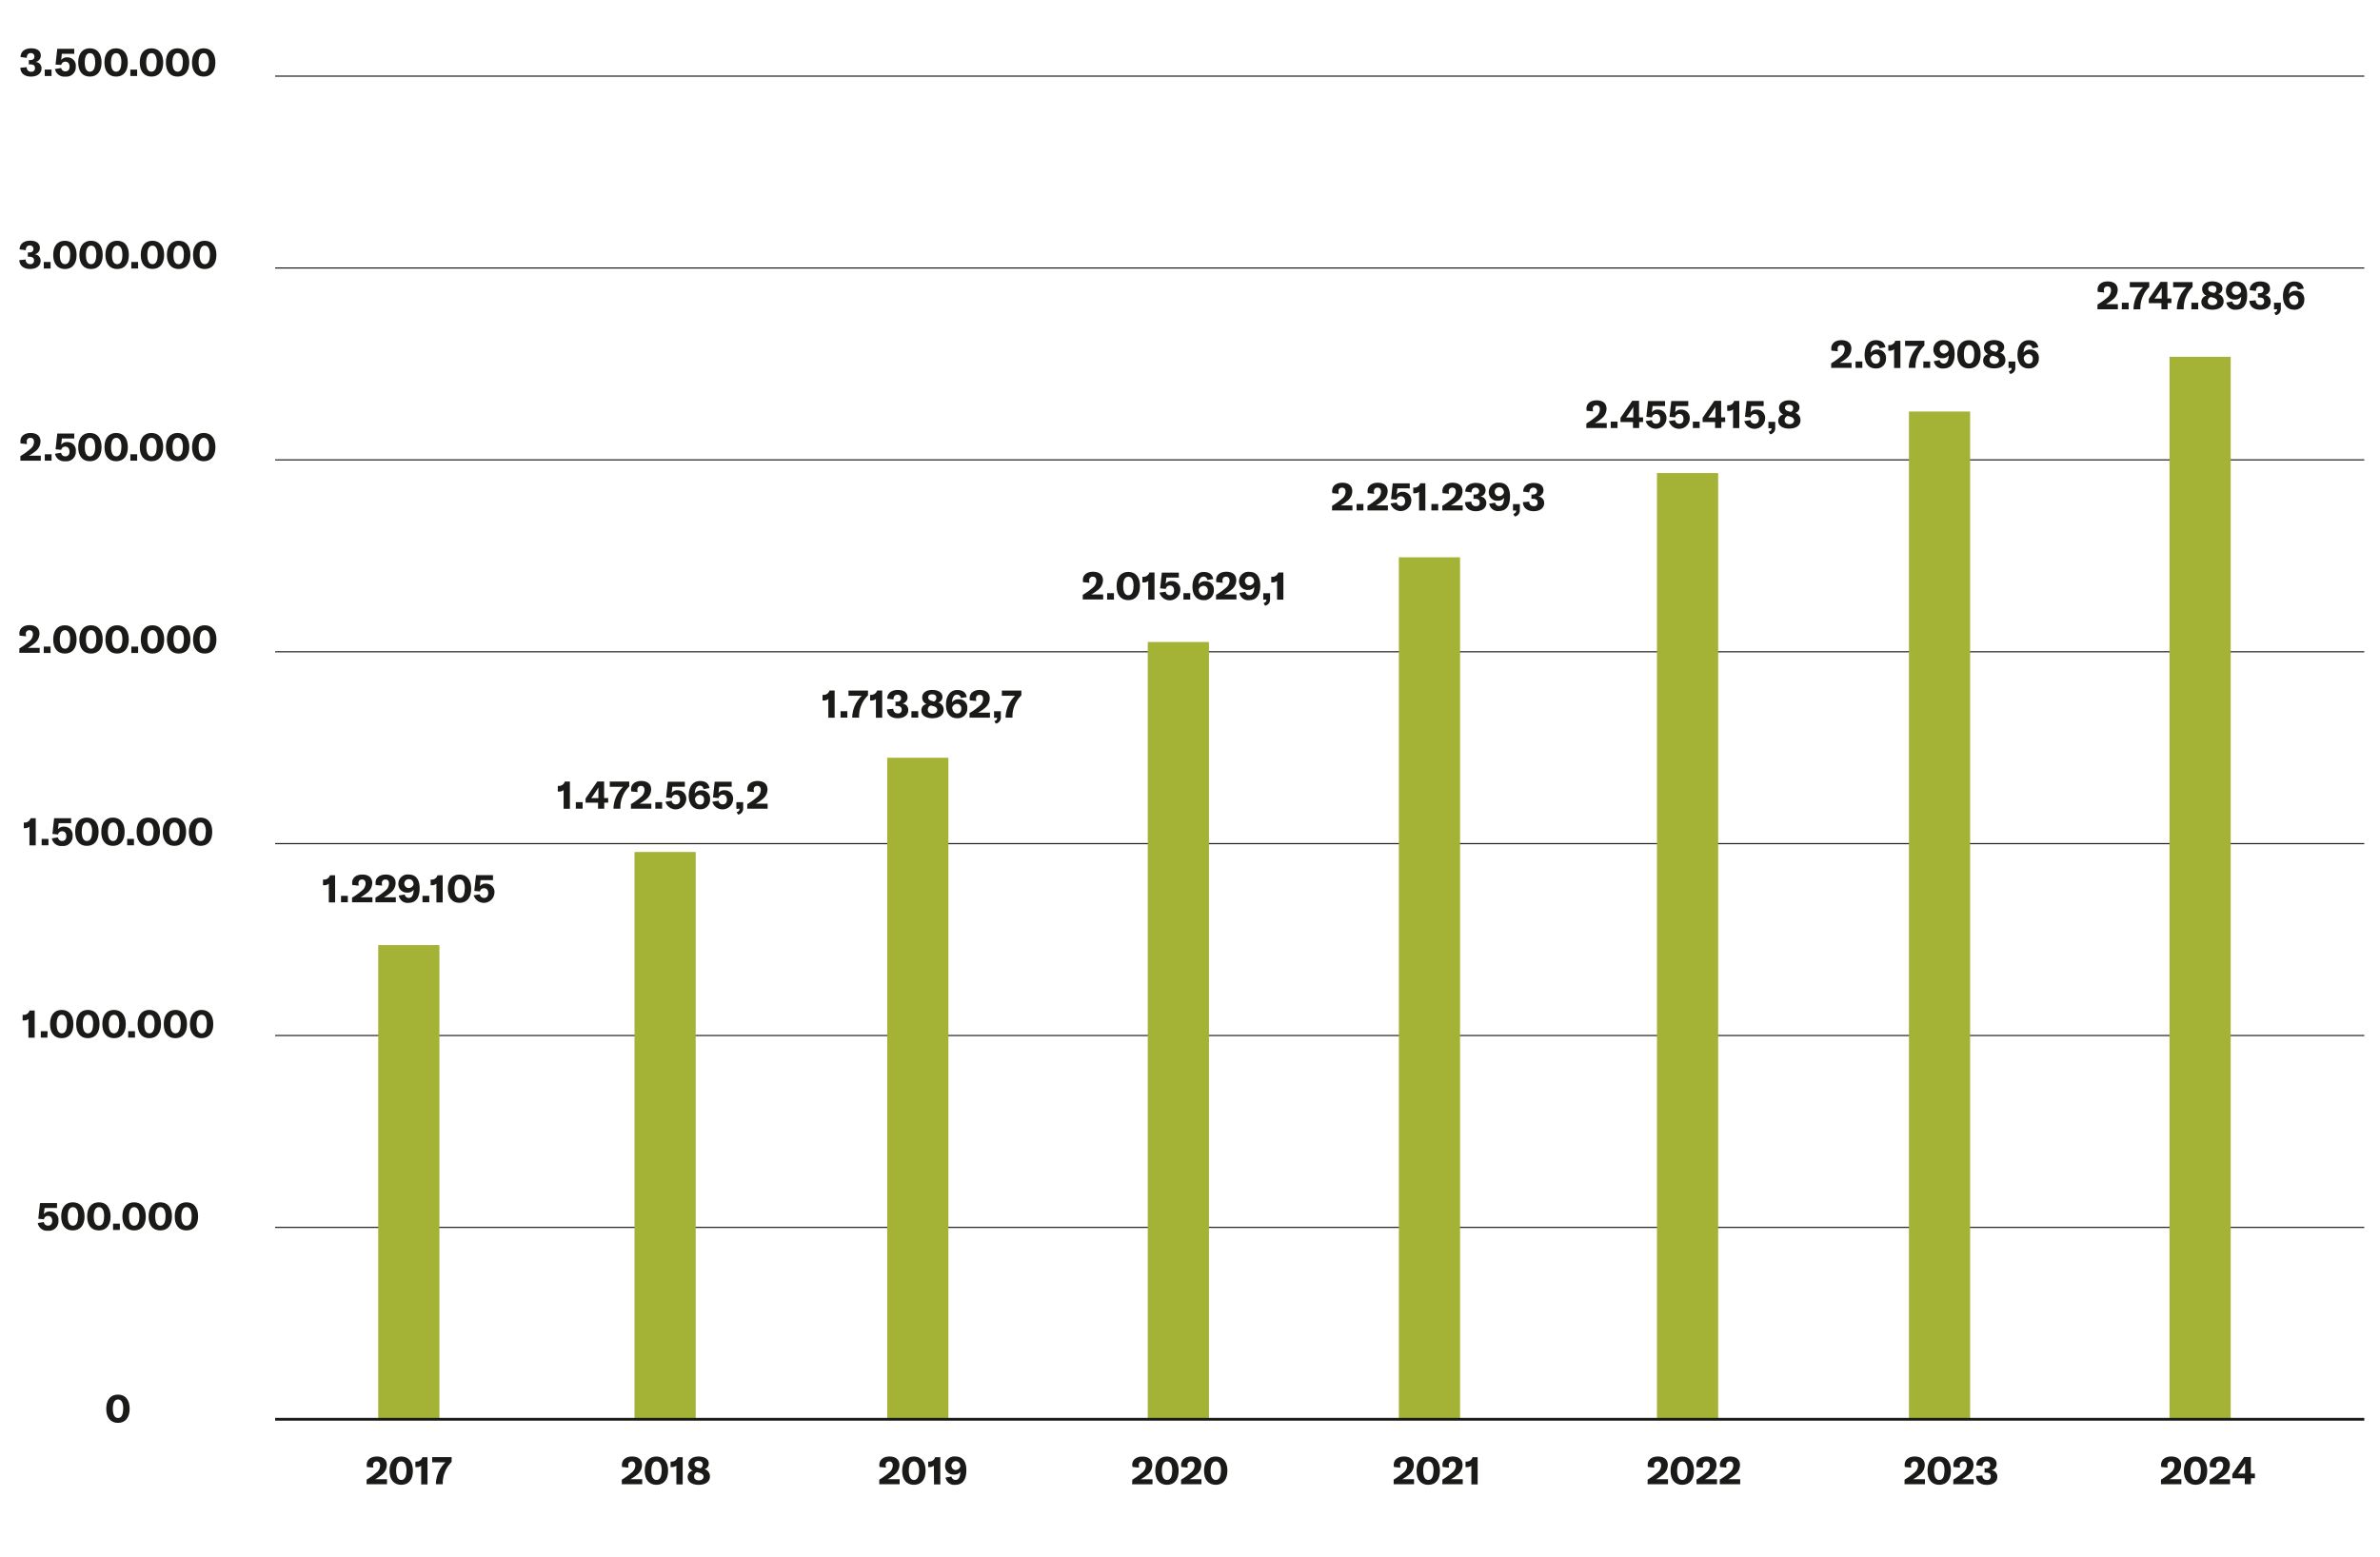 <svg xmlns="http://www.w3.org/2000/svg" viewBox="0 0 700 458"><defs><style>.cls-1{fill:#1a1a18;}.cls-2{fill:#a4b335;}</style></defs><g id="info"><rect class="cls-1" x="80.92" y="360.94" width="614.46" height="0.33"/><rect class="cls-1" x="80.92" y="135.13" width="614.46" height="0.33"/><rect class="cls-1" x="80.92" y="78.68" width="614.46" height="0.33"/><rect class="cls-1" x="80.92" y="191.59" width="614.46" height="0.33"/><rect class="cls-1" x="80.92" y="248.04" width="614.46" height="0.33"/><rect class="cls-1" x="80.92" y="304.49" width="614.46" height="0.33"/><rect class="cls-1" x="80.92" y="22.23" width="614.46" height="0.33"/><rect class="cls-2" x="111.24" y="278.06" width="18" height="139.5"/><rect class="cls-2" x="186.62" y="250.66" width="18" height="166.9"/><rect class="cls-2" x="260.94" y="222.94" width="18" height="194.61"/><rect class="cls-2" x="337.58" y="188.88" width="18" height="228.67"/><rect class="cls-2" x="411.43" y="163.96" width="18" height="253.6"/><rect class="cls-2" x="487.34" y="139.18" width="18" height="278.37"/><rect class="cls-2" x="561.45" y="121.07" width="18" height="296.49"/><rect class="cls-2" x="638.09" y="104.97" width="18" height="312.59"/><path class="cls-1" d="M107.83,435.32a18.85,18.85,0,0,0,2.88-2.07,2.7,2.7,0,0,0,1.09-2.1c0-.76-.37-1.17-1-1.17a1,1,0,0,0-1.07,1.15,3.28,3.28,0,0,0,.08.65l-1.89-.18a3.42,3.42,0,0,1-.06-.62c0-1.49,1.17-2.46,3-2.46s2.91.91,2.91,2.49a3.71,3.71,0,0,1-1.43,2.84,12,12,0,0,1-2,1.35h3.49v1.47h-6Z"/><path class="cls-1" d="M114.57,432.69c0-2.63,1.27-4.17,3.43-4.17s3.44,1.54,3.44,4.17-1.27,4.15-3.44,4.15S114.57,435.3,114.57,432.69Zm5,0c0-1.79-.55-2.73-1.54-2.73s-1.52.94-1.52,2.73.55,2.72,1.52,2.72S119.54,434.47,119.54,432.69Z"/><path class="cls-1" d="M123.88,431.2a2.07,2.07,0,0,1-1.38.43h-.32V430h.21a1.78,1.78,0,0,0,1.84-1.28h1.5v8h-1.85Z"/><path class="cls-1" d="M128.2,436.53a9.26,9.26,0,0,1,2.8-6.3h-3.89v-1.54h5.72v1.43a8.68,8.68,0,0,0-2.61,6.26v.29h-2Z"/><path class="cls-1" d="M182.89,435.32a18.85,18.85,0,0,0,2.88-2.07,2.7,2.7,0,0,0,1.09-2.1c0-.76-.37-1.17-1-1.17a1,1,0,0,0-1.07,1.15,3.28,3.28,0,0,0,.08.65l-1.89-.18a3.42,3.42,0,0,1-.06-.62c0-1.49,1.16-2.46,3-2.46s2.91.91,2.91,2.49a3.71,3.71,0,0,1-1.43,2.84,12,12,0,0,1-2,1.35h3.49v1.47h-6Z"/><path class="cls-1" d="M189.63,432.69c0-2.63,1.27-4.17,3.43-4.17s3.44,1.54,3.44,4.17-1.27,4.15-3.44,4.15S189.63,435.3,189.63,432.69Zm5,0c0-1.79-.55-2.73-1.54-2.73s-1.52.94-1.52,2.73.55,2.72,1.52,2.72S194.6,434.47,194.6,432.69Z"/><path class="cls-1" d="M198.94,431.2a2.07,2.07,0,0,1-1.38.43h-.33V430h.22a1.78,1.78,0,0,0,1.84-1.28h1.5v8h-1.85Z"/><path class="cls-1" d="M208.8,434.46c0,1.43-1.3,2.38-3.29,2.38s-3.25-.89-3.25-2.25a1.84,1.84,0,0,1,1.52-1.91,2,2,0,0,1-1.28-1.94c0-1.33,1.17-2.22,2.95-2.22s3,.79,3,2a1.67,1.67,0,0,1-1.25,1.71A2.16,2.16,0,0,1,208.8,434.46Zm-1.88,0c0-.58-.39-.94-1.29-1.18l-.62-.16a1.26,1.26,0,0,0-.86,1.27c0,.69.55,1.15,1.39,1.15S206.92,435.06,206.92,434.41Zm-2.64-3.67c0,.51.38.85,1.25,1.06l.46.13a1.15,1.15,0,0,0,.69-1.11c0-.66-.46-1.05-1.22-1.05S204.28,430.13,204.28,430.74Z"/><path class="cls-1" d="M258.61,435.32a18.85,18.85,0,0,0,2.88-2.07,2.7,2.7,0,0,0,1.09-2.1c0-.76-.37-1.17-1-1.17a1,1,0,0,0-1.08,1.15,3.28,3.28,0,0,0,.08.65l-1.88-.18a2.74,2.74,0,0,1-.07-.62c0-1.49,1.17-2.46,3-2.46s2.91.91,2.91,2.49a3.71,3.71,0,0,1-1.43,2.84,11.62,11.62,0,0,1-2,1.35h3.49v1.47h-6Z"/><path class="cls-1" d="M265.35,432.69c0-2.63,1.28-4.17,3.44-4.17s3.44,1.54,3.44,4.17-1.28,4.15-3.44,4.15S265.35,435.3,265.35,432.69Zm5,0c0-1.79-.55-2.73-1.53-2.73s-1.53.94-1.53,2.73.55,2.72,1.53,2.72S270.32,434.47,270.32,432.69Z"/><path class="cls-1" d="M274.67,431.2a2.12,2.12,0,0,1-1.39.43H273V430h.22a1.77,1.77,0,0,0,1.83-1.28h1.51v8h-1.85Z"/><path class="cls-1" d="M284.22,432.55c0,2.65-1,4.29-3.26,4.29a2.55,2.55,0,0,1-2.85-2.13l1.74-.31a1.17,1.17,0,0,0,1.21,1c.93,0,1.39-.91,1.4-2.42a2,2,0,0,1-1.79.84,2.47,2.47,0,0,1-2.69-2.58,2.72,2.72,0,0,1,3-2.73C283.09,428.52,284.22,429.89,284.22,432.55Zm-1.77-1.1c-.05-.85-.46-1.57-1.42-1.57a1.31,1.31,0,0,0,0,2.61A1.56,1.56,0,0,0,282.45,431.45Z"/><path class="cls-1" d="M333.05,435.32a18.85,18.85,0,0,0,2.88-2.07,2.7,2.7,0,0,0,1.09-2.1c0-.76-.37-1.17-1-1.17a1,1,0,0,0-1.07,1.15,3.28,3.28,0,0,0,.08.65l-1.89-.18A3.42,3.42,0,0,1,333,431c0-1.49,1.17-2.46,3-2.46s2.91.91,2.91,2.49a3.71,3.71,0,0,1-1.43,2.84,12,12,0,0,1-2,1.35h3.49v1.47h-6Z"/><path class="cls-1" d="M339.79,432.69c0-2.63,1.27-4.17,3.43-4.17s3.44,1.54,3.44,4.17-1.27,4.15-3.44,4.15S339.79,435.3,339.79,432.69Zm5,0c0-1.79-.55-2.73-1.54-2.73s-1.52.94-1.52,2.73.55,2.72,1.52,2.72S344.76,434.47,344.76,432.69Z"/><path class="cls-1" d="M347.38,435.32a18.36,18.36,0,0,0,2.88-2.07,2.7,2.7,0,0,0,1.09-2.1c0-.76-.36-1.17-1-1.17a1,1,0,0,0-1.08,1.15,4.25,4.25,0,0,0,.08.65l-1.88-.18a2.74,2.74,0,0,1-.07-.62c0-1.49,1.17-2.46,3-2.46s2.92.91,2.92,2.49a3.69,3.69,0,0,1-1.44,2.84,11.51,11.51,0,0,1-2,1.35h3.49v1.47h-6Z"/><path class="cls-1" d="M354.13,432.69c0-2.63,1.27-4.17,3.43-4.17s3.44,1.54,3.44,4.17-1.27,4.15-3.44,4.15S354.13,435.3,354.13,432.69Zm5,0c0-1.79-.55-2.73-1.54-2.73s-1.53.94-1.53,2.73.55,2.72,1.53,2.72S359.1,434.47,359.1,432.69Z"/><path class="cls-1" d="M409.9,435.32a18.85,18.85,0,0,0,2.88-2.07,2.7,2.7,0,0,0,1.09-2.1c0-.76-.37-1.17-1-1.17a1,1,0,0,0-1.07,1.15,3.28,3.28,0,0,0,.08.65L410,431.6a2.74,2.74,0,0,1-.07-.62c0-1.49,1.17-2.46,3-2.46s2.91.91,2.91,2.49a3.71,3.71,0,0,1-1.43,2.84,12,12,0,0,1-2,1.35h3.49v1.47h-6Z"/><path class="cls-1" d="M416.64,432.69c0-2.63,1.28-4.17,3.43-4.17s3.44,1.54,3.44,4.17-1.27,4.15-3.44,4.15S416.64,435.3,416.64,432.69Zm5,0c0-1.79-.55-2.73-1.54-2.73s-1.52.94-1.52,2.73.55,2.72,1.52,2.72S421.61,434.47,421.61,432.69Z"/><path class="cls-1" d="M424.23,435.32a18.36,18.36,0,0,0,2.88-2.07,2.7,2.7,0,0,0,1.09-2.1c0-.76-.36-1.17-1-1.17a1,1,0,0,0-1.08,1.15,4.25,4.25,0,0,0,.08.65l-1.88-.18a3.46,3.46,0,0,1-.07-.62c0-1.49,1.17-2.46,3-2.46s2.92.91,2.92,2.49a3.69,3.69,0,0,1-1.44,2.84,11.51,11.51,0,0,1-2,1.35h3.49v1.47h-6Z"/><path class="cls-1" d="M432.76,431.2a2.12,2.12,0,0,1-1.39.43h-.32V430h.22a1.77,1.77,0,0,0,1.83-1.28h1.5v8h-1.84Z"/><path class="cls-1" d="M484.6,435.32a18.85,18.85,0,0,0,2.88-2.07,2.7,2.7,0,0,0,1.09-2.1c0-.76-.37-1.17-1-1.17a1,1,0,0,0-1.08,1.15,3.28,3.28,0,0,0,.08.65l-1.88-.18a2.74,2.74,0,0,1-.07-.62c0-1.49,1.17-2.46,3-2.46s2.91.91,2.91,2.49a3.71,3.71,0,0,1-1.43,2.84,11.62,11.62,0,0,1-2,1.35h3.49v1.47h-6Z"/><path class="cls-1" d="M491.34,432.69c0-2.63,1.28-4.17,3.43-4.17s3.45,1.54,3.45,4.17-1.28,4.15-3.45,4.15S491.34,435.3,491.34,432.69Zm5,0c0-1.79-.55-2.73-1.54-2.73s-1.52.94-1.52,2.73.55,2.72,1.52,2.72S496.31,434.47,496.31,432.69Z"/><path class="cls-1" d="M498.94,435.32a18.85,18.85,0,0,0,2.88-2.07,2.7,2.7,0,0,0,1.09-2.1c0-.76-.37-1.17-1-1.17a1,1,0,0,0-1.08,1.15,3.36,3.36,0,0,0,.09.65L499,431.6a3.46,3.46,0,0,1-.07-.62c0-1.49,1.17-2.46,3-2.46s2.92.91,2.92,2.49a3.71,3.71,0,0,1-1.43,2.84,12,12,0,0,1-2,1.35H505v1.47h-6Z"/><path class="cls-1" d="M505.82,435.32a18.85,18.85,0,0,0,2.88-2.07,2.7,2.7,0,0,0,1.09-2.1c0-.76-.37-1.17-1-1.17a1,1,0,0,0-1.07,1.15,3.28,3.28,0,0,0,.08.65l-1.88-.18a2.74,2.74,0,0,1-.07-.62c0-1.49,1.17-2.46,3-2.46s2.91.91,2.91,2.49a3.71,3.71,0,0,1-1.43,2.84,12,12,0,0,1-2,1.35h3.49v1.47h-6Z"/><path class="cls-1" d="M560.17,435.32a18.36,18.36,0,0,0,2.88-2.07,2.7,2.7,0,0,0,1.09-2.1c0-.76-.36-1.17-1-1.17a1,1,0,0,0-1.08,1.15,4.25,4.25,0,0,0,.08.65l-1.88-.18a3.46,3.46,0,0,1-.07-.62c0-1.49,1.17-2.46,3-2.46s2.92.91,2.92,2.49a3.69,3.69,0,0,1-1.44,2.84,11.51,11.51,0,0,1-2,1.35h3.49v1.47h-6Z"/><path class="cls-1" d="M566.92,432.69c0-2.63,1.27-4.17,3.43-4.17s3.44,1.54,3.44,4.17-1.27,4.15-3.44,4.15S566.92,435.3,566.92,432.69Zm5,0c0-1.79-.56-2.73-1.54-2.73s-1.53.94-1.53,2.73.55,2.72,1.53,2.72S571.89,434.47,571.89,432.69Z"/><path class="cls-1" d="M574.51,435.32a18.85,18.85,0,0,0,2.88-2.07,2.7,2.7,0,0,0,1.09-2.1c0-.76-.37-1.17-1-1.17a1,1,0,0,0-1.08,1.15,3.28,3.28,0,0,0,.08.65l-1.88-.18a2.74,2.74,0,0,1-.07-.62c0-1.49,1.17-2.46,3-2.46s2.91.91,2.91,2.49a3.71,3.71,0,0,1-1.43,2.84,11.91,11.91,0,0,1-2,1.35h3.48v1.47h-6Z"/><path class="cls-1" d="M581.2,434.25l1.87-.17a1.22,1.22,0,0,0,1.28,1.34,1,1,0,0,0,1.16-1.1c0-.7-.45-1.07-1.38-1.07h-.43V432h.41c.82,0,1.23-.38,1.23-1.06a1,1,0,0,0-1.07-1c-.74,0-1.17.52-1.17,1.4l-1.82-.24c0-1.56,1.2-2.56,3.08-2.56s2.88.81,2.88,2.19a1.9,1.9,0,0,1-1.59,1.83,1.82,1.82,0,0,1,1.8,1.9c0,1.47-1.22,2.4-3.11,2.4S581.22,435.84,581.2,434.25Z"/><path class="cls-1" d="M635.58,435.32a18.85,18.85,0,0,0,2.88-2.07,2.7,2.7,0,0,0,1.09-2.1c0-.76-.37-1.17-1-1.17a1,1,0,0,0-1.07,1.15,3.28,3.28,0,0,0,.08.65l-1.89-.18a3.42,3.42,0,0,1-.06-.62c0-1.49,1.17-2.46,3-2.46s2.91.91,2.91,2.49a3.71,3.71,0,0,1-1.43,2.84,12,12,0,0,1-2,1.35h3.49v1.47h-6Z"/><path class="cls-1" d="M642.32,432.69c0-2.63,1.27-4.17,3.43-4.17s3.44,1.54,3.44,4.17-1.27,4.15-3.44,4.15S642.32,435.3,642.32,432.69Zm5,0c0-1.79-.55-2.73-1.54-2.73s-1.52.94-1.52,2.73.55,2.72,1.52,2.72S647.29,434.47,647.29,432.69Z"/><path class="cls-1" d="M649.91,435.32a18.36,18.36,0,0,0,2.88-2.07,2.7,2.7,0,0,0,1.09-2.1c0-.76-.36-1.17-1-1.17a1,1,0,0,0-1.08,1.15,4.25,4.25,0,0,0,.08.65L650,431.6a3.46,3.46,0,0,1-.07-.62c0-1.49,1.17-2.46,3-2.46s2.92.91,2.92,2.49a3.69,3.69,0,0,1-1.44,2.84,11.51,11.51,0,0,1-2,1.35h3.49v1.47h-6Z"/><path class="cls-1" d="M662.05,434.91v1.76h-1.82v-1.76h-3.67v-1.25l3.45-5h2v4.87h1.2v1.35Zm-1.73-4.53h0a5.53,5.53,0,0,1-.46.82l-1.14,1.67a5.89,5.89,0,0,1-.53.69h2.13v-2.3C660.3,430.85,660.3,430.67,660.32,430.38Z"/><path class="cls-1" d="M96.71,260a2.05,2.05,0,0,1-1.39.44H95v-1.66h.22a1.8,1.8,0,0,0,1.84-1.28h1.5v8H96.71Z"/><path class="cls-1" d="M102.3,265.45h-2v-1.89h2Z"/><path class="cls-1" d="M103.55,264.09a18.2,18.2,0,0,0,2.88-2.06,2.72,2.72,0,0,0,1.09-2.1c0-.76-.37-1.17-1-1.17a1,1,0,0,0-1.08,1.14,3.29,3.29,0,0,0,.08.66l-1.88-.18a2.74,2.74,0,0,1-.07-.62c0-1.5,1.17-2.46,3-2.46s2.91.91,2.91,2.49a3.69,3.69,0,0,1-1.43,2.83,11.62,11.62,0,0,1-2,1.36h3.49v1.47h-6Z"/><path class="cls-1" d="M110.43,264.09a18.2,18.2,0,0,0,2.88-2.06,2.72,2.72,0,0,0,1.09-2.1c0-.76-.37-1.17-1-1.17a1,1,0,0,0-1.08,1.14,3.29,3.29,0,0,0,.08.66l-1.88-.18a2.74,2.74,0,0,1-.07-.62c0-1.5,1.17-2.46,3-2.46s2.91.91,2.91,2.49a3.69,3.69,0,0,1-1.43,2.83,11.62,11.62,0,0,1-2,1.36h3.49v1.47h-6Z"/><path class="cls-1" d="M123.42,261.33c0,2.65-1,4.29-3.26,4.29a2.56,2.56,0,0,1-2.86-2.14l1.74-.31a1.17,1.17,0,0,0,1.21,1c.93,0,1.39-.9,1.4-2.42a2,2,0,0,1-1.79.85,2.47,2.47,0,0,1-2.69-2.58,2.72,2.72,0,0,1,3-2.73C122.28,257.3,123.42,258.67,123.42,261.33Zm-1.78-1.1c0-.85-.46-1.58-1.41-1.58a1.31,1.31,0,0,0,0,2.62A1.56,1.56,0,0,0,121.64,260.23Z"/><path class="cls-1" d="M126.26,265.45h-2v-1.89h2Z"/><path class="cls-1" d="M128.36,260a2.07,2.07,0,0,1-1.39.44h-.32v-1.66h.22a1.78,1.78,0,0,0,1.83-1.28h1.5v8h-1.84Z"/><path class="cls-1" d="M131.72,261.46c0-2.62,1.27-4.16,3.43-4.16s3.44,1.54,3.44,4.16-1.27,4.16-3.44,4.16S131.72,264.08,131.72,261.46Zm5,0c0-1.79-.55-2.73-1.53-2.73s-1.53.94-1.53,2.73.55,2.72,1.53,2.72S136.68,263.24,136.68,261.46Z"/><path class="cls-1" d="M139.33,263.4l1.8-.28a1.19,1.19,0,0,0,1.21,1.05c.79,0,1.25-.51,1.25-1.39s-.45-1.46-1.22-1.46a1.18,1.18,0,0,0-1.21.95l-1.66-.16.5-4.64h5v1.47h-3.66l-.22,1.83a2,2,0,0,1,1.76-.8,2.45,2.45,0,0,1,2.54,2.76,3.12,3.12,0,0,1-6.1.67Z"/><path class="cls-1" d="M31.25,414.46c0-2.63,1.28-4.16,3.44-4.16s3.44,1.53,3.44,4.16-1.28,4.16-3.44,4.16S31.25,417.08,31.25,414.46Zm5,0c0-1.79-.55-2.73-1.53-2.73s-1.53.94-1.53,2.73.55,2.72,1.53,2.72S36.22,416.24,36.22,414.46Z"/><path class="cls-1" d="M11.1,359.82l1.8-.29a1.19,1.19,0,0,0,1.21,1.06c.79,0,1.25-.52,1.25-1.39s-.45-1.47-1.22-1.47a1.19,1.19,0,0,0-1.21,1l-1.66-.17.5-4.63h5v1.47H13.12l-.22,1.82a2,2,0,0,1,1.76-.79,2.44,2.44,0,0,1,2.53,2.75,2.76,2.76,0,0,1-3.07,2.9A2.76,2.76,0,0,1,11.1,359.82Z"/><path class="cls-1" d="M18,357.88c0-2.63,1.27-4.16,3.43-4.16s3.44,1.53,3.44,4.16S23.56,362,21.39,362,18,360.5,18,357.88Zm5,0c0-1.79-.55-2.73-1.54-2.73s-1.53.94-1.53,2.73.56,2.72,1.53,2.72S22.93,359.66,22.93,357.88Z"/><path class="cls-1" d="M25.64,357.88c0-2.63,1.28-4.16,3.44-4.16s3.44,1.53,3.44,4.16S31.24,362,29.08,362,25.64,360.5,25.64,357.88Zm5,0c0-1.79-.55-2.73-1.53-2.73s-1.53.94-1.53,2.73.55,2.72,1.53,2.72S30.61,359.66,30.61,357.88Z"/><path class="cls-1" d="M35.25,361.86h-2V360h2Z"/><path class="cls-1" d="M36,357.88c0-2.63,1.28-4.16,3.44-4.16s3.44,1.53,3.44,4.16S41.62,362,39.46,362,36,360.5,36,357.88Zm5,0c0-1.79-.55-2.73-1.53-2.73s-1.53.94-1.53,2.73.55,2.72,1.53,2.72S41,359.66,41,357.88Z"/><path class="cls-1" d="M43.71,357.88c0-2.63,1.27-4.16,3.43-4.16s3.44,1.53,3.44,4.16S49.31,362,47.14,362,43.71,360.5,43.71,357.88Zm5,0c0-1.79-.55-2.73-1.54-2.73s-1.53.94-1.53,2.73.56,2.72,1.53,2.72S48.68,359.66,48.68,357.88Z"/><path class="cls-1" d="M51.39,357.88c0-2.63,1.28-4.16,3.44-4.16s3.44,1.53,3.44,4.16S57,362,54.83,362,51.39,360.5,51.39,357.88Zm5,0c0-1.79-.55-2.73-1.53-2.73s-1.53.94-1.53,2.73.55,2.72,1.53,2.72S56.36,359.66,56.36,357.88Z"/><path class="cls-1" d="M165.77,232.45a2.12,2.12,0,0,1-1.39.43h-.32v-1.66h.22a1.79,1.79,0,0,0,1.84-1.28h1.5v8h-1.85Z"/><path class="cls-1" d="M171.36,237.92h-2V236h2Z"/><path class="cls-1" d="M177.72,236.16v1.76H175.9v-1.76h-3.67v-1.25l3.45-5h2v4.87h1.2v1.35ZM176,231.63h0a4.16,4.16,0,0,1-.46.82l-1.14,1.67a6,6,0,0,1-.52.69H176v-2.3C176,232.1,176,231.92,176,231.63Z"/><path class="cls-1" d="M180.44,237.78a9.31,9.31,0,0,1,2.8-6.3h-3.89v-1.54h5.73v1.43a8.65,8.65,0,0,0-2.62,6.26v.29h-2Z"/><path class="cls-1" d="M185.58,236.57a18.85,18.85,0,0,0,2.88-2.07,2.7,2.7,0,0,0,1.09-2.1c0-.76-.37-1.17-1-1.17a1,1,0,0,0-1.08,1.15,3.28,3.28,0,0,0,.08.65l-1.89-.18a3.42,3.42,0,0,1-.06-.62c0-1.49,1.17-2.46,3-2.46s2.91.91,2.91,2.49a3.71,3.71,0,0,1-1.43,2.84,11.62,11.62,0,0,1-2,1.35h3.49v1.47h-6Z"/><path class="cls-1" d="M194.74,237.92h-2V236h2Z"/><path class="cls-1" d="M195.75,235.88l1.8-.29a1.19,1.19,0,0,0,1.21,1.06c.79,0,1.25-.52,1.25-1.39s-.45-1.47-1.22-1.47a1.18,1.18,0,0,0-1.21,1l-1.66-.16.5-4.64h5v1.47h-3.66l-.22,1.83a2,2,0,0,1,1.76-.79,2.44,2.44,0,0,1,2.53,2.75,3.12,3.12,0,0,1-6.09.68Z"/><path class="cls-1" d="M208.84,235.21a2.79,2.79,0,0,1-3,2.88c-2,0-3.27-1.48-3.27-4,0-2.69,1.25-4.31,3.31-4.31,1.61,0,2.57.71,2.79,2.09l-1.74.28c-.15-.65-.5-1-1.09-1-.91,0-1.46.86-1.49,2.31a2.24,2.24,0,0,1,2-.93A2.38,2.38,0,0,1,208.84,235.21Zm-1.77.08a1.26,1.26,0,0,0-1.25-1.41A1.5,1.5,0,0,0,204.4,235c.1,1.07.63,1.72,1.45,1.72S207.07,236.16,207.07,235.29Z"/><path class="cls-1" d="M209.54,235.88l1.8-.29a1.19,1.19,0,0,0,1.2,1.06c.8,0,1.25-.52,1.25-1.39s-.44-1.47-1.21-1.47a1.2,1.2,0,0,0-1.22,1l-1.65-.16.49-4.64h5v1.47h-3.66l-.22,1.83a2,2,0,0,1,1.76-.79,2.44,2.44,0,0,1,2.53,2.75,3.12,3.12,0,0,1-6.09.68Z"/><path class="cls-1" d="M216.67,238.94c.67-.22.83-.48.83-1v0h-.92V236h2v1.78a1.78,1.78,0,0,1-1.49,1.88Z"/><path class="cls-1" d="M219.79,236.57a18.36,18.36,0,0,0,2.88-2.07,2.7,2.7,0,0,0,1.09-2.1c0-.76-.37-1.17-1-1.17a1,1,0,0,0-1.08,1.15,4.25,4.25,0,0,0,.08.65l-1.88-.18a2.74,2.74,0,0,1-.07-.62c0-1.49,1.17-2.46,3-2.46s2.92.91,2.92,2.49a3.69,3.69,0,0,1-1.44,2.84,11.91,11.91,0,0,1-2,1.35h3.48v1.47h-6Z"/><path class="cls-1" d="M243.63,205.65a2.07,2.07,0,0,1-1.39.44h-.32v-1.66h.22a1.8,1.8,0,0,0,1.84-1.28h1.5v8h-1.85Z"/><path class="cls-1" d="M249.22,211.13h-2v-1.89h2Z"/><path class="cls-1" d="M250.65,211a9.29,9.29,0,0,1,2.8-6.3h-3.89v-1.54h5.73v1.42a8.69,8.69,0,0,0-2.62,6.27v.29h-2Z"/><path class="cls-1" d="M257.62,205.65a2,2,0,0,1-1.38.44h-.33v-1.66h.22a1.79,1.79,0,0,0,1.84-1.28h1.5v8h-1.85Z"/><path class="cls-1" d="M260.88,208.71l1.87-.18a1.23,1.23,0,0,0,1.29,1.35,1,1,0,0,0,1.16-1.11c0-.7-.45-1.06-1.38-1.06h-.44v-1.27h.41c.82,0,1.23-.37,1.23-1.05a1,1,0,0,0-1.06-1c-.75,0-1.17.52-1.17,1.4l-1.83-.24c0-1.56,1.21-2.56,3.09-2.56s2.88.8,2.88,2.19a1.9,1.9,0,0,1-1.6,1.83,1.82,1.82,0,0,1,1.8,1.9c0,1.47-1.21,2.4-3.11,2.4S260.9,210.3,260.88,208.71Z"/><path class="cls-1" d="M270.07,211.13h-2v-1.89h2Z"/><path class="cls-1" d="M277.54,208.91c0,1.44-1.3,2.39-3.3,2.39s-3.24-.9-3.24-2.25a1.84,1.84,0,0,1,1.52-1.92,2,2,0,0,1-1.28-1.94c0-1.33,1.17-2.21,2.95-2.21s3,.79,3,2a1.67,1.67,0,0,1-1.25,1.71A2.15,2.15,0,0,1,277.54,208.91Zm-1.88,0c0-.58-.39-1-1.29-1.19l-.62-.16a1.28,1.28,0,0,0-.86,1.28c0,.69.55,1.14,1.39,1.14S275.66,209.52,275.66,208.87ZM273,205.19c0,.52.37.85,1.25,1.07l.46.13a1.15,1.15,0,0,0,.68-1.12c0-.65-.45-1-1.21-1S273,204.59,273,205.19Z"/><path class="cls-1" d="M284.5,208.42a2.79,2.79,0,0,1-3,2.88c-2.06,0-3.27-1.48-3.27-4s1.25-4.3,3.3-4.3c1.62,0,2.57.71,2.8,2.09l-1.74.27a1.07,1.07,0,0,0-1.09-1c-.91,0-1.46.86-1.49,2.3a2.24,2.24,0,0,1,2-.92A2.38,2.38,0,0,1,284.5,208.42Zm-1.77.08a1.26,1.26,0,0,0-1.25-1.41,1.5,1.5,0,0,0-1.42,1.09c.1,1.06.63,1.72,1.44,1.72S282.73,209.37,282.73,208.5Z"/><path class="cls-1" d="M285.17,209.77a17.75,17.75,0,0,0,2.88-2.06,2.72,2.72,0,0,0,1.09-2.1c0-.76-.36-1.17-1-1.17a1,1,0,0,0-1.08,1.14,4.22,4.22,0,0,0,.08.66l-1.88-.19a3.26,3.26,0,0,1-.07-.61c0-1.5,1.17-2.46,3-2.46s2.92.91,2.92,2.49a3.67,3.67,0,0,1-1.44,2.83,11.51,11.51,0,0,1-2,1.36h3.49v1.47h-6Z"/><path class="cls-1" d="M292.46,212.15c.66-.22.82-.48.82-1v0h-.91v-1.89h2V211a1.8,1.8,0,0,1-1.49,1.89Z"/><path class="cls-1" d="M295.76,211a9.29,9.29,0,0,1,2.8-6.3h-3.89v-1.54h5.73v1.42a8.69,8.69,0,0,0-2.62,6.27v.29h-2Z"/><path class="cls-1" d="M318.47,175a18.2,18.2,0,0,0,2.88-2.06,2.72,2.72,0,0,0,1.09-2.1c0-.76-.37-1.17-1-1.17a1,1,0,0,0-1.08,1.14,3.29,3.29,0,0,0,.08.66l-1.88-.19a2.62,2.62,0,0,1-.07-.62c0-1.49,1.17-2.45,3-2.45s2.91.91,2.91,2.49a3.69,3.69,0,0,1-1.43,2.83,11.62,11.62,0,0,1-2,1.36h3.49v1.47h-6Z"/><path class="cls-1" d="M327.63,176.4h-2v-1.89h2Z"/><path class="cls-1" d="M328.41,172.41c0-2.62,1.28-4.16,3.43-4.16s3.45,1.54,3.45,4.16-1.28,4.16-3.45,4.16S328.41,175,328.41,172.41Zm5,0c0-1.79-.55-2.73-1.54-2.73s-1.52.94-1.52,2.73.55,2.72,1.52,2.72S333.38,174.19,333.38,172.41Z"/><path class="cls-1" d="M337.73,170.92a2.07,2.07,0,0,1-1.39.44H336v-1.67h.22a1.77,1.77,0,0,0,1.83-1.27h1.51v8h-1.85Z"/><path class="cls-1" d="M341.05,174.35l1.8-.28a1.19,1.19,0,0,0,1.21,1.05c.79,0,1.25-.51,1.25-1.39s-.45-1.47-1.22-1.47a1.19,1.19,0,0,0-1.21,1l-1.66-.16.5-4.64h5v1.47h-3.66l-.22,1.82a2,2,0,0,1,1.76-.79,2.45,2.45,0,0,1,2.54,2.76,3.12,3.12,0,0,1-6.1.67Z"/><path class="cls-1" d="M350.07,176.4h-2v-1.89h2Z"/><path class="cls-1" d="M357,173.69a2.79,2.79,0,0,1-3,2.88c-2.06,0-3.27-1.48-3.27-4s1.25-4.3,3.3-4.3c1.62,0,2.57.71,2.8,2.09l-1.74.27a1.07,1.07,0,0,0-1.09-1c-.91,0-1.46.86-1.49,2.3a2.24,2.24,0,0,1,2-.93A2.39,2.39,0,0,1,357,173.69Zm-1.77.08a1.26,1.26,0,0,0-1.25-1.41,1.5,1.5,0,0,0-1.42,1.09c.1,1.06.63,1.72,1.44,1.72S355.23,174.64,355.23,173.77Z"/><path class="cls-1" d="M357.67,175a17.75,17.75,0,0,0,2.88-2.06,2.72,2.72,0,0,0,1.09-2.1c0-.76-.36-1.17-1-1.17a1,1,0,0,0-1.08,1.14,4.22,4.22,0,0,0,.08.66l-1.88-.19a2.62,2.62,0,0,1-.07-.62c0-1.49,1.17-2.45,3-2.45s2.92.91,2.92,2.49a3.67,3.67,0,0,1-1.44,2.83,11.91,11.91,0,0,1-2,1.36h3.49v1.47h-6Z"/><path class="cls-1" d="M370.66,172.28c0,2.65-1,4.29-3.26,4.29a2.57,2.57,0,0,1-2.86-2.14l1.75-.31a1.16,1.16,0,0,0,1.2,1c.93,0,1.39-.9,1.4-2.42a2,2,0,0,1-1.79.85,2.46,2.46,0,0,1-2.68-2.58,2.72,2.72,0,0,1,3-2.73C369.52,168.25,370.66,169.61,370.66,172.28Zm-1.78-1.11c-.05-.84-.46-1.57-1.41-1.57a1.31,1.31,0,0,0,0,2.62A1.54,1.54,0,0,0,368.88,171.17Z"/><path class="cls-1" d="M371.64,177.42c.67-.22.83-.49.83-1v0h-.92v-1.89h2v1.78a1.78,1.78,0,0,1-1.49,1.88Z"/><path class="cls-1" d="M375.61,170.92a2.07,2.07,0,0,1-1.39.44h-.32v-1.67h.22a1.78,1.78,0,0,0,1.84-1.27h1.5v8h-1.85Z"/><path class="cls-1" d="M391.79,148.81a17.75,17.75,0,0,0,2.88-2.06,2.72,2.72,0,0,0,1.09-2.1c0-.76-.36-1.17-1-1.17a1,1,0,0,0-1.08,1.14,4.22,4.22,0,0,0,.08.66l-1.88-.19a2.62,2.62,0,0,1-.07-.62c0-1.49,1.17-2.45,3-2.45s2.92.9,2.92,2.49a3.67,3.67,0,0,1-1.44,2.83,11.51,11.51,0,0,1-2,1.36h3.49v1.47h-6Z"/><path class="cls-1" d="M401,150.17h-2v-1.89h2Z"/><path class="cls-1" d="M402.21,148.81a18.2,18.2,0,0,0,2.88-2.06,2.72,2.72,0,0,0,1.09-2.1c0-.76-.37-1.17-1-1.17a1,1,0,0,0-1.08,1.14,3.29,3.29,0,0,0,.08.66l-1.88-.19a2.62,2.62,0,0,1-.07-.62c0-1.49,1.17-2.45,3-2.45s2.91.9,2.91,2.49a3.69,3.69,0,0,1-1.43,2.83,11.62,11.62,0,0,1-2,1.36h3.49v1.47h-6Z"/><path class="cls-1" d="M409,148.12l1.81-.28a1.18,1.18,0,0,0,1.2,1c.79,0,1.25-.51,1.25-1.39S412.77,146,412,146a1.19,1.19,0,0,0-1.21,1l-1.65-.16.49-4.64h5v1.47H411l-.21,1.82a2,2,0,0,1,1.75-.79,2.45,2.45,0,0,1,2.54,2.76,3.12,3.12,0,0,1-6.1.67Z"/><path class="cls-1" d="M417.37,144.69a2.07,2.07,0,0,1-1.39.44h-.32v-1.67h.22a1.78,1.78,0,0,0,1.84-1.27h1.5v8h-1.85Z"/><path class="cls-1" d="M423,150.17h-2v-1.89h2Z"/><path class="cls-1" d="M424.21,148.81a18.2,18.2,0,0,0,2.88-2.06,2.72,2.72,0,0,0,1.09-2.1c0-.76-.37-1.17-1-1.17a1,1,0,0,0-1.07,1.14,3.29,3.29,0,0,0,.08.66l-1.89-.19a3.26,3.26,0,0,1-.06-.62c0-1.49,1.17-2.45,3-2.45s2.91.9,2.91,2.49a3.69,3.69,0,0,1-1.43,2.83,12,12,0,0,1-2,1.36h3.49v1.47h-6Z"/><path class="cls-1" d="M430.89,147.74l1.87-.17a1.24,1.24,0,0,0,1.29,1.35,1,1,0,0,0,1.16-1.11c0-.7-.45-1.06-1.38-1.06h-.44v-1.27h.42c.81,0,1.23-.37,1.23-1a1,1,0,0,0-1.07-1c-.75,0-1.17.51-1.17,1.4l-1.83-.24c0-1.56,1.21-2.56,3.09-2.56s2.88.8,2.88,2.19a1.88,1.88,0,0,1-1.59,1.82,1.84,1.84,0,0,1,1.8,1.91c0,1.47-1.22,2.4-3.11,2.4S430.92,149.34,430.89,147.74Z"/><path class="cls-1" d="M444.12,146.05c0,2.65-1,4.29-3.26,4.29A2.57,2.57,0,0,1,438,148.2l1.75-.31a1.17,1.17,0,0,0,1.2,1c.93,0,1.39-.9,1.4-2.42a2,2,0,0,1-1.79.85,2.46,2.46,0,0,1-2.68-2.58,2.72,2.72,0,0,1,3-2.73C443,142,444.12,143.38,444.12,146.05Zm-1.78-1.11c0-.84-.46-1.57-1.41-1.57a1.31,1.31,0,0,0,0,2.62A1.54,1.54,0,0,0,442.34,144.94Z"/><path class="cls-1" d="M445.1,151.19c.67-.22.83-.48.83-1v0H445v-1.89h2v1.78a1.78,1.78,0,0,1-1.49,1.88Z"/><path class="cls-1" d="M447.92,147.74l1.87-.17a1.23,1.23,0,0,0,1.28,1.35,1,1,0,0,0,1.16-1.11c0-.7-.45-1.06-1.38-1.06h-.43v-1.27h.41c.81,0,1.23-.37,1.23-1a1,1,0,0,0-1.07-1c-.75,0-1.17.51-1.17,1.4l-1.82-.24c0-1.56,1.2-2.56,3.08-2.56s2.88.8,2.88,2.19a1.88,1.88,0,0,1-1.59,1.82,1.84,1.84,0,0,1,1.8,1.91c0,1.47-1.22,2.4-3.11,2.4S447.94,149.34,447.92,147.74Z"/><path class="cls-1" d="M466.58,124.58a18.85,18.85,0,0,0,2.88-2.07,2.7,2.7,0,0,0,1.09-2.1c0-.76-.37-1.17-1-1.17a1,1,0,0,0-1.08,1.15,3.28,3.28,0,0,0,.08.65l-1.88-.18a2.74,2.74,0,0,1-.07-.62c0-1.49,1.17-2.46,3-2.46s2.91.91,2.91,2.49a3.71,3.71,0,0,1-1.43,2.84,11.62,11.62,0,0,1-2,1.35h3.49v1.47h-6Z"/><path class="cls-1" d="M475.74,125.93h-2v-1.88h2Z"/><path class="cls-1" d="M482.11,124.17v1.76h-1.82v-1.76h-3.67v-1.25l3.45-5h2v4.87h1.19v1.35Zm-1.73-4.53h0a4.75,4.75,0,0,1-.46.82l-1.14,1.67a5.89,5.89,0,0,1-.53.69h2.13v-2.3C480.36,120.11,480.36,119.93,480.38,119.64Z"/><path class="cls-1" d="M484.06,123.89l1.8-.29a1.19,1.19,0,0,0,1.21,1.06c.79,0,1.25-.52,1.25-1.39s-.45-1.47-1.22-1.47a1.2,1.2,0,0,0-1.22,1l-1.65-.16.49-4.64h5v1.47h-3.66l-.22,1.83a2,2,0,0,1,1.76-.79,2.44,2.44,0,0,1,2.53,2.75,3.12,3.12,0,0,1-6.09.68Z"/><path class="cls-1" d="M490.88,123.89l1.8-.29a1.2,1.2,0,0,0,1.21,1.06c.79,0,1.25-.52,1.25-1.39s-.45-1.47-1.22-1.47a1.18,1.18,0,0,0-1.21,1l-1.66-.16.5-4.64h5v1.47H492.9l-.22,1.83a2,2,0,0,1,1.76-.79,2.45,2.45,0,0,1,2.54,2.75,3.12,3.12,0,0,1-6.1.68Z"/><path class="cls-1" d="M499.9,125.93h-2v-1.88h2Z"/><path class="cls-1" d="M506.27,124.17v1.76h-1.83v-1.76h-3.67v-1.25l3.45-5h2v4.87h1.19v1.35Zm-1.74-4.53h0a4.16,4.16,0,0,1-.46.82l-1.13,1.67a5.89,5.89,0,0,1-.53.69h2.12v-2.3C504.51,120.11,504.51,119.93,504.53,119.64Z"/><path class="cls-1" d="M509.74,120.46a2.12,2.12,0,0,1-1.39.43H508v-1.66h.22a1.77,1.77,0,0,0,1.83-1.28h1.51v8h-1.85Z"/><path class="cls-1" d="M513.06,123.89l1.81-.29a1.18,1.18,0,0,0,1.2,1.06c.79,0,1.25-.52,1.25-1.39s-.45-1.47-1.21-1.47a1.19,1.19,0,0,0-1.22,1l-1.65-.16.49-4.64h5v1.47h-3.66l-.21,1.83a2,2,0,0,1,1.75-.79,2.44,2.44,0,0,1,2.54,2.75,3.12,3.12,0,0,1-6.1.68Z"/><path class="cls-1" d="M520.21,127c.67-.22.83-.48.83-1v0h-.92v-1.88h2v1.78a1.78,1.78,0,0,1-1.49,1.88Z"/><path class="cls-1" d="M529.55,123.71c0,1.44-1.3,2.39-3.29,2.39s-3.25-.89-3.25-2.25a1.84,1.84,0,0,1,1.53-1.91,2,2,0,0,1-1.29-1.94c0-1.33,1.17-2.22,3-2.22s3,.79,3,2a1.67,1.67,0,0,1-1.25,1.71A2.16,2.16,0,0,1,529.55,123.71Zm-1.88,0c0-.58-.39-.94-1.29-1.18l-.62-.16a1.28,1.28,0,0,0-.86,1.27c0,.69.55,1.15,1.39,1.15S527.67,124.32,527.67,123.67ZM525,120c0,.51.38.85,1.25,1.06l.46.13a1.15,1.15,0,0,0,.69-1.11c0-.66-.46-1-1.22-1S525,119.39,525,120Z"/><path class="cls-1" d="M538.59,106.88a18.19,18.19,0,0,0,2.88-2.07,2.7,2.7,0,0,0,1.09-2.1c0-.75-.37-1.17-1-1.17a1,1,0,0,0-1.08,1.15,3.28,3.28,0,0,0,.08.65l-1.88-.18a2.68,2.68,0,0,1-.07-.62c0-1.49,1.17-2.46,3-2.46s2.91.91,2.91,2.49a3.71,3.71,0,0,1-1.43,2.84,11.07,11.07,0,0,1-2,1.35h3.49v1.47h-6Z"/><path class="cls-1" d="M547.75,108.23h-2v-1.88h2Z"/><path class="cls-1" d="M554.7,105.52a2.79,2.79,0,0,1-3,2.88c-2.06,0-3.28-1.48-3.28-4,0-2.69,1.26-4.31,3.31-4.31,1.62,0,2.57.72,2.8,2.09l-1.74.28a1.08,1.08,0,0,0-1.09-1c-.91,0-1.46.86-1.5,2.31a2.25,2.25,0,0,1,2-.93A2.39,2.39,0,0,1,554.7,105.52Zm-1.77.08a1.27,1.27,0,0,0-1.25-1.41,1.49,1.49,0,0,0-1.42,1.09c.1,1.07.63,1.72,1.44,1.72S552.93,106.48,552.93,105.6Z"/><path class="cls-1" d="M557.09,102.76a2.12,2.12,0,0,1-1.39.43h-.32v-1.66h.22a1.78,1.78,0,0,0,1.84-1.27h1.5v8h-1.85Z"/><path class="cls-1" d="M561.4,108.09a9.31,9.31,0,0,1,2.8-6.3h-3.89v-1.53H566v1.42a8.67,8.67,0,0,0-2.62,6.26v.29h-2Z"/><path class="cls-1" d="M567.69,108.23h-2v-1.88h2Z"/><path class="cls-1" d="M574.89,104.11c0,2.65-1,4.29-3.26,4.29a2.55,2.55,0,0,1-2.85-2.13l1.74-.31a1.17,1.17,0,0,0,1.21,1c.93,0,1.39-.91,1.4-2.42a2.06,2.06,0,0,1-1.79.85,2.47,2.47,0,0,1-2.69-2.58,2.73,2.73,0,0,1,3-2.74C573.76,100.08,574.89,101.45,574.89,104.11Zm-1.77-1.1c0-.85-.46-1.57-1.42-1.57a1.31,1.31,0,0,0,0,2.61A1.56,1.56,0,0,0,573.12,103Z"/><path class="cls-1" d="M575.67,104.25c0-2.63,1.27-4.17,3.43-4.17s3.44,1.54,3.44,4.17-1.27,4.15-3.44,4.15S575.67,106.87,575.67,104.25Zm5,0c0-1.79-.55-2.73-1.54-2.73s-1.52.94-1.52,2.73.55,2.72,1.52,2.72S580.64,106,580.64,104.25Z"/><path class="cls-1" d="M589.82,106c0,1.43-1.3,2.38-3.3,2.38s-3.24-.89-3.24-2.25a1.84,1.84,0,0,1,1.52-1.91,2,2,0,0,1-1.28-1.94c0-1.33,1.17-2.22,2.94-2.22s3,.8,3,2a1.68,1.68,0,0,1-1.25,1.71A2.15,2.15,0,0,1,589.82,106Zm-1.89,0c0-.57-.39-.94-1.28-1.18l-.62-.16a1.27,1.27,0,0,0-.86,1.27c0,.69.55,1.15,1.39,1.15S587.93,106.62,587.93,106Zm-2.64-3.67c0,.52.38.85,1.25,1.07l.46.12a1.14,1.14,0,0,0,.69-1.11c0-.65-.46-1-1.21-1S585.29,101.69,585.29,102.3Z"/><path class="cls-1" d="M590.83,109.25c.67-.22.83-.48.83-1v0h-.92v-1.88h2v1.78a1.78,1.78,0,0,1-1.49,1.88Z"/><path class="cls-1" d="M599.65,105.52a2.8,2.8,0,0,1-3,2.88c-2,0-3.27-1.48-3.27-4,0-2.69,1.26-4.31,3.31-4.31,1.62,0,2.57.72,2.8,2.09l-1.74.28a1.08,1.08,0,0,0-1.1-1c-.9,0-1.45.86-1.49,2.31a2.24,2.24,0,0,1,2-.93A2.39,2.39,0,0,1,599.65,105.52Zm-1.77.08a1.27,1.27,0,0,0-1.25-1.41,1.49,1.49,0,0,0-1.42,1.09c.1,1.07.63,1.72,1.44,1.72S597.88,106.48,597.88,105.6Z"/><path class="cls-1" d="M616.91,89.59a18.68,18.68,0,0,0,2.88-2.06,2.72,2.72,0,0,0,1.09-2.1c0-.76-.37-1.17-1-1.17a1,1,0,0,0-1.08,1.14,4.22,4.22,0,0,0,.08.66L617,85.87a3.27,3.27,0,0,1-.07-.62c0-1.49,1.17-2.45,3-2.45s2.92.91,2.92,2.49a3.67,3.67,0,0,1-1.44,2.83,11.51,11.51,0,0,1-2,1.36h3.49V91h-6Z"/><path class="cls-1" d="M626.07,91h-2V89.06h2Z"/><path class="cls-1" d="M627.5,90.81a9.29,9.29,0,0,1,2.8-6.3h-3.89V83h5.73v1.42a8.69,8.69,0,0,0-2.62,6.27V91h-2Z"/><path class="cls-1" d="M637.53,89.19V91h-1.82V89.19H632V87.94l3.46-5h2v4.87h1.19v1.35Zm-1.73-4.53h0a4.12,4.12,0,0,1-.46.81l-1.13,1.68a6.91,6.91,0,0,1-.53.69h2.12v-2.3A7.51,7.51,0,0,1,635.8,84.66Z"/><path class="cls-1" d="M640.25,90.81a9.24,9.24,0,0,1,2.8-6.3h-3.89V83h5.72v1.42a8.72,8.72,0,0,0-2.61,6.27V91h-2Z"/><path class="cls-1" d="M646.53,91h-2V89.06h2Z"/><path class="cls-1" d="M654,88.73c0,1.44-1.3,2.39-3.29,2.39s-3.25-.9-3.25-2.25A1.84,1.84,0,0,1,649,87,2,2,0,0,1,647.7,85c0-1.33,1.17-2.21,2.95-2.21s3,.79,3,2a1.67,1.67,0,0,1-1.25,1.71A2.14,2.14,0,0,1,654,88.73Zm-1.88,0c0-.58-.39-.94-1.29-1.19l-.62-.16a1.3,1.3,0,0,0-.86,1.28c0,.69.55,1.14,1.39,1.14S652.12,89.34,652.12,88.69ZM649.48,85c0,.52.38.85,1.25,1.07l.46.13a1.16,1.16,0,0,0,.69-1.12c0-.65-.46-1-1.22-1S649.48,84.41,649.48,85Z"/><path class="cls-1" d="M660.93,86.83c0,2.65-1,4.29-3.26,4.29A2.57,2.57,0,0,1,654.81,89l1.75-.31a1.16,1.16,0,0,0,1.2,1c.93,0,1.39-.9,1.4-2.42a2,2,0,0,1-1.79.85,2.46,2.46,0,0,1-2.68-2.58,2.71,2.71,0,0,1,3-2.73C659.79,82.8,660.93,84.17,660.93,86.83Zm-1.78-1.1c0-.85-.46-1.58-1.41-1.58a1.31,1.31,0,0,0,0,2.62A1.56,1.56,0,0,0,659.15,85.73Z"/><path class="cls-1" d="M661.6,88.53l1.87-.18a1.23,1.23,0,0,0,1.29,1.35,1,1,0,0,0,1.16-1.11c0-.7-.45-1.06-1.38-1.06h-.44V86.26h.42c.81,0,1.22-.37,1.22-1.05a1,1,0,0,0-1.06-1c-.75,0-1.17.52-1.17,1.4l-1.83-.24c0-1.56,1.21-2.56,3.09-2.56s2.88.8,2.88,2.19a1.9,1.9,0,0,1-1.6,1.83,1.83,1.83,0,0,1,1.81,1.9c0,1.47-1.22,2.4-3.11,2.4S661.62,90.12,661.6,88.53Z"/><path class="cls-1" d="M668.92,92c.66-.22.83-.48.83-1v0h-.92V89.06h2v1.78a1.78,1.78,0,0,1-1.49,1.88Z"/><path class="cls-1" d="M677.73,88.24a2.79,2.79,0,0,1-3,2.88c-2,0-3.27-1.48-3.27-4s1.25-4.3,3.3-4.3c1.62,0,2.58.71,2.81,2.09l-1.75.27a1.06,1.06,0,0,0-1.09-1c-.91,0-1.46.86-1.49,2.3a2.26,2.26,0,0,1,2-.93A2.39,2.39,0,0,1,677.73,88.24Zm-1.77.08a1.26,1.26,0,0,0-1.25-1.41A1.5,1.5,0,0,0,673.29,88c.1,1.06.63,1.72,1.45,1.72S676,89.19,676,88.32Z"/><path class="cls-1" d="M5.69,76.53l1.87-.18A1.23,1.23,0,0,0,8.84,77.7,1,1,0,0,0,10,76.6c0-.7-.45-1.07-1.38-1.07H8.19V74.27H8.6c.82,0,1.23-.38,1.23-1.06a1,1,0,0,0-1.07-1c-.74,0-1.17.52-1.17,1.4l-1.82-.24c0-1.56,1.2-2.56,3.08-2.56s2.88.8,2.88,2.19a1.9,1.9,0,0,1-1.59,1.83,1.82,1.82,0,0,1,1.8,1.9c0,1.47-1.22,2.4-3.11,2.4S5.71,78.12,5.69,76.53Z"/><path class="cls-1" d="M14.88,79h-2V77.07h2Z"/><path class="cls-1" d="M15.65,75c0-2.63,1.28-4.17,3.44-4.17s3.44,1.54,3.44,4.17-1.28,4.15-3.44,4.15S15.65,77.58,15.65,75Zm5,0c0-1.79-.55-2.73-1.53-2.73s-1.53.94-1.53,2.73.55,2.72,1.53,2.72S20.62,76.75,20.62,75Z"/><path class="cls-1" d="M23.34,75c0-2.63,1.27-4.17,3.43-4.17s3.44,1.54,3.44,4.17-1.27,4.15-3.44,4.15S23.34,77.58,23.34,75Zm5,0c0-1.79-.55-2.73-1.54-2.73s-1.53.94-1.53,2.73.55,2.72,1.53,2.72S28.31,76.75,28.31,75Z"/><path class="cls-1" d="M31,75c0-2.63,1.28-4.17,3.44-4.17S37.9,72.34,37.9,75s-1.28,4.15-3.44,4.15S31,77.58,31,75Zm5,0c0-1.79-.55-2.73-1.53-2.73s-1.53.94-1.53,2.73.55,2.72,1.53,2.72S36,76.75,36,75Z"/><path class="cls-1" d="M40.62,79h-2V77.07h2Z"/><path class="cls-1" d="M41.4,75c0-2.63,1.28-4.17,3.43-4.17s3.45,1.54,3.45,4.17S47,79.12,44.83,79.12,41.4,77.58,41.4,75Zm5,0c0-1.79-.55-2.73-1.54-2.73s-1.52.94-1.52,2.73.55,2.72,1.52,2.72S46.37,76.75,46.37,75Z"/><path class="cls-1" d="M49.09,75c0-2.63,1.27-4.17,3.43-4.17S56,72.34,56,75s-1.27,4.15-3.44,4.15S49.09,77.58,49.09,75Zm5,0c0-1.79-.55-2.73-1.54-2.73S51,73.18,51,75s.55,2.72,1.53,2.72S54.06,76.75,54.06,75Z"/><path class="cls-1" d="M56.77,75c0-2.63,1.28-4.17,3.43-4.17s3.45,1.54,3.45,4.17-1.28,4.15-3.45,4.15S56.77,77.58,56.77,75Zm5,0c0-1.79-.55-2.73-1.54-2.73s-1.52.94-1.52,2.73.55,2.72,1.52,2.72S61.74,76.75,61.74,75Z"/><path class="cls-1" d="M6,134.18a18.85,18.85,0,0,0,2.88-2.07A2.7,2.7,0,0,0,10,130c0-.76-.37-1.17-1-1.17A1,1,0,0,0,7.87,130a3.28,3.28,0,0,0,.08.65l-1.88-.18a2.74,2.74,0,0,1-.07-.62c0-1.49,1.17-2.46,3-2.46s2.91.91,2.91,2.49a3.71,3.71,0,0,1-1.43,2.84,11.62,11.62,0,0,1-2,1.35H12v1.47H6Z"/><path class="cls-1" d="M15.17,135.53h-2v-1.88h2Z"/><path class="cls-1" d="M16.18,133.49l1.8-.29a1.19,1.19,0,0,0,1.21,1.06c.79,0,1.25-.52,1.25-1.39s-.45-1.47-1.22-1.47a1.18,1.18,0,0,0-1.21.95l-1.66-.16.5-4.64h5V129H18.2L18,130.85a2,2,0,0,1,1.76-.79,2.45,2.45,0,0,1,2.54,2.75,2.76,2.76,0,0,1-3.08,2.89A2.76,2.76,0,0,1,16.18,133.49Z"/><path class="cls-1" d="M23,131.55c0-2.63,1.27-4.17,3.43-4.17s3.44,1.54,3.44,4.17-1.27,4.15-3.44,4.15S23,134.16,23,131.55Zm5,0c0-1.79-.55-2.73-1.54-2.73s-1.52.94-1.52,2.73.55,2.72,1.52,2.72S28,133.33,28,131.55Z"/><path class="cls-1" d="M30.73,131.55c0-2.63,1.27-4.17,3.43-4.17s3.44,1.54,3.44,4.17-1.27,4.15-3.44,4.15S30.73,134.16,30.73,131.55Zm5,0c0-1.79-.55-2.73-1.53-2.73s-1.53.94-1.53,2.73.55,2.72,1.53,2.72S35.69,133.33,35.69,131.55Z"/><path class="cls-1" d="M40.34,135.53h-2v-1.88h2Z"/><path class="cls-1" d="M41.12,131.55c0-2.63,1.27-4.17,3.43-4.17S48,128.92,48,131.55s-1.27,4.15-3.44,4.15S41.12,134.16,41.12,131.55Zm5,0c0-1.79-.55-2.73-1.53-2.73s-1.53.94-1.53,2.73.55,2.72,1.53,2.72S46.08,133.33,46.08,131.55Z"/><path class="cls-1" d="M48.8,131.55c0-2.63,1.28-4.17,3.43-4.17s3.45,1.54,3.45,4.17-1.28,4.15-3.45,4.15S48.8,134.16,48.8,131.55Zm5,0c0-1.79-.55-2.73-1.54-2.73s-1.52.94-1.52,2.73.55,2.72,1.52,2.72S53.77,133.33,53.77,131.55Z"/><path class="cls-1" d="M56.49,131.55c0-2.63,1.27-4.17,3.43-4.17s3.44,1.54,3.44,4.17-1.27,4.15-3.44,4.15S56.49,134.16,56.49,131.55Zm5,0c0-1.79-.56-2.73-1.54-2.73s-1.53.94-1.53,2.73.55,2.72,1.53,2.72S61.46,133.33,61.46,131.55Z"/><path class="cls-1" d="M5.71,190.76a18.85,18.85,0,0,0,2.88-2.07,2.7,2.7,0,0,0,1.09-2.1c0-.76-.37-1.17-1-1.17a1,1,0,0,0-1.08,1.15,3.28,3.28,0,0,0,.08.65L5.77,187a2.74,2.74,0,0,1-.07-.62c0-1.49,1.17-2.46,3-2.46s2.91.91,2.91,2.49a3.71,3.71,0,0,1-1.43,2.84,11.62,11.62,0,0,1-2,1.35h3.49v1.47h-6Z"/><path class="cls-1" d="M14.87,192.11h-2v-1.88h2Z"/><path class="cls-1" d="M15.65,188.13c0-2.63,1.28-4.17,3.43-4.17s3.45,1.54,3.45,4.17-1.28,4.15-3.45,4.15S15.65,190.74,15.65,188.13Zm5,0c0-1.79-.55-2.73-1.54-2.73s-1.52.94-1.52,2.73.55,2.72,1.52,2.72S20.62,189.91,20.62,188.13Z"/><path class="cls-1" d="M23.34,188.13c0-2.63,1.27-4.17,3.43-4.17s3.44,1.54,3.44,4.17-1.27,4.15-3.44,4.15S23.34,190.74,23.34,188.13Zm5,0c0-1.79-.56-2.73-1.54-2.73s-1.53.94-1.53,2.73.55,2.72,1.53,2.72S28.31,189.91,28.31,188.13Z"/><path class="cls-1" d="M31,188.13c0-2.63,1.28-4.17,3.43-4.17s3.45,1.54,3.45,4.17-1.28,4.15-3.45,4.15S31,190.74,31,188.13Zm5,0c0-1.79-.55-2.73-1.54-2.73s-1.52.94-1.52,2.73.55,2.72,1.52,2.72S36,189.91,36,188.13Z"/><path class="cls-1" d="M40.63,192.11h-2v-1.88h2Z"/><path class="cls-1" d="M41.41,188.13c0-2.63,1.28-4.17,3.43-4.17s3.45,1.54,3.45,4.17-1.28,4.15-3.45,4.15S41.41,190.74,41.41,188.13Zm5,0c0-1.79-.55-2.73-1.54-2.73s-1.52.94-1.52,2.73.55,2.72,1.52,2.72S46.38,189.91,46.38,188.13Z"/><path class="cls-1" d="M49.1,188.13c0-2.63,1.27-4.17,3.43-4.17S56,185.5,56,188.13s-1.27,4.15-3.44,4.15S49.1,190.74,49.1,188.13Zm5,0c0-1.79-.55-2.73-1.54-2.73s-1.53.94-1.53,2.73.55,2.72,1.53,2.72S54.07,189.91,54.07,188.13Z"/><path class="cls-1" d="M56.78,188.13c0-2.63,1.28-4.17,3.43-4.17s3.45,1.54,3.45,4.17-1.28,4.15-3.45,4.15S56.78,190.74,56.78,188.13Zm5,0c0-1.79-.55-2.73-1.54-2.73s-1.52.94-1.52,2.73.55,2.72,1.52,2.72S61.75,189.91,61.75,188.13Z"/><path class="cls-1" d="M8.66,243.22a2.12,2.12,0,0,1-1.39.43H7V242h.22A1.77,1.77,0,0,0,9,240.72h1.51v8H8.66Z"/><path class="cls-1" d="M14.25,248.69h-2v-1.88h2Z"/><path class="cls-1" d="M15.25,246.65l1.8-.29a1.2,1.2,0,0,0,1.21,1.06c.79,0,1.25-.52,1.25-1.39s-.45-1.47-1.22-1.47a1.18,1.18,0,0,0-1.21.95l-1.65-.16.49-4.63h5v1.46H17.27L17.05,244a2,2,0,0,1,1.76-.79A2.45,2.45,0,0,1,21.35,246a2.76,2.76,0,0,1-3.08,2.89A2.76,2.76,0,0,1,15.25,246.65Z"/><path class="cls-1" d="M22.11,244.71c0-2.63,1.28-4.17,3.43-4.17S29,242.08,29,244.71s-1.28,4.15-3.45,4.15S22.11,247.33,22.11,244.71Zm5,0c0-1.79-.55-2.73-1.54-2.73s-1.52.94-1.52,2.73.55,2.72,1.52,2.72S27.08,246.49,27.08,244.71Z"/><path class="cls-1" d="M29.79,244.71c0-2.63,1.27-4.17,3.43-4.17s3.44,1.54,3.44,4.17-1.28,4.15-3.44,4.15S29.79,247.33,29.79,244.71Zm5,0c0-1.79-.55-2.73-1.53-2.73s-1.53.94-1.53,2.73.55,2.72,1.53,2.72S34.75,246.49,34.75,244.71Z"/><path class="cls-1" d="M39.4,248.69h-2v-1.88h2Z"/><path class="cls-1" d="M40.18,244.71c0-2.63,1.27-4.17,3.43-4.17s3.44,1.54,3.44,4.17-1.27,4.15-3.44,4.15S40.18,247.33,40.18,244.71Zm5,0c0-1.79-.56-2.73-1.54-2.73s-1.53.94-1.53,2.73.55,2.72,1.53,2.72S45.15,246.49,45.15,244.71Z"/><path class="cls-1" d="M47.86,244.71c0-2.63,1.28-4.17,3.43-4.17s3.45,1.54,3.45,4.17-1.28,4.15-3.45,4.15S47.86,247.33,47.86,244.71Zm5,0c0-1.79-.55-2.73-1.54-2.73s-1.52.94-1.52,2.73.55,2.72,1.52,2.72S52.83,246.49,52.83,244.71Z"/><path class="cls-1" d="M55.55,244.71c0-2.63,1.27-4.17,3.43-4.17s3.44,1.54,3.44,4.17-1.27,4.15-3.44,4.15S55.55,247.33,55.55,244.71Zm5,0c0-1.79-.55-2.73-1.53-2.73s-1.53.94-1.53,2.73.55,2.72,1.53,2.72S60.51,246.49,60.51,244.71Z"/><path class="cls-1" d="M8.36,299.8a2.12,2.12,0,0,1-1.39.43H6.65v-1.66h.22A1.77,1.77,0,0,0,8.7,297.3h1.5v8H8.36Z"/><path class="cls-1" d="M13.94,305.27H12v-1.88h2Z"/><path class="cls-1" d="M14.72,301.29c0-2.63,1.28-4.17,3.43-4.17s3.44,1.54,3.44,4.17-1.27,4.15-3.44,4.15S14.72,303.91,14.72,301.29Zm5,0c0-1.79-.55-2.73-1.54-2.73s-1.52.94-1.52,2.73.55,2.72,1.52,2.72S19.69,303.07,19.69,301.29Z"/><path class="cls-1" d="M22.41,301.29c0-2.63,1.27-4.17,3.43-4.17s3.44,1.54,3.44,4.17-1.27,4.15-3.44,4.15S22.41,303.91,22.41,301.29Zm5,0c0-1.79-.55-2.73-1.53-2.73s-1.53.94-1.53,2.73.55,2.72,1.53,2.72S27.37,303.07,27.37,301.29Z"/><path class="cls-1" d="M30.09,301.29c0-2.63,1.28-4.17,3.43-4.17S37,298.66,37,301.29s-1.27,4.15-3.44,4.15S30.09,303.91,30.09,301.29Zm5,0c0-1.79-.55-2.73-1.54-2.73S32,299.5,32,301.29s.55,2.72,1.52,2.72S35.06,303.07,35.06,301.29Z"/><path class="cls-1" d="M39.7,305.27h-2v-1.88h2Z"/><path class="cls-1" d="M40.48,301.29c0-2.63,1.28-4.17,3.43-4.17s3.45,1.54,3.45,4.17-1.28,4.15-3.45,4.15S40.48,303.91,40.48,301.29Zm5,0c0-1.79-.55-2.73-1.54-2.73s-1.52.94-1.52,2.73.55,2.72,1.52,2.72S45.45,303.07,45.45,301.29Z"/><path class="cls-1" d="M48.17,301.29c0-2.63,1.27-4.17,3.43-4.17S55,298.66,55,301.29s-1.27,4.15-3.44,4.15S48.17,303.91,48.17,301.29Zm5,0c0-1.79-.56-2.73-1.54-2.73s-1.53.94-1.53,2.73S50.62,304,51.6,304,53.14,303.07,53.14,301.29Z"/><path class="cls-1" d="M55.85,301.29c0-2.63,1.28-4.17,3.43-4.17s3.45,1.54,3.45,4.17-1.28,4.15-3.45,4.15S55.85,303.91,55.85,301.29Zm5,0c0-1.79-.55-2.73-1.54-2.73s-1.52.94-1.52,2.73.55,2.72,1.52,2.72S60.82,303.07,60.82,301.29Z"/><path class="cls-1" d="M6,19.94l1.87-.18a1.24,1.24,0,0,0,1.29,1.35A1,1,0,0,0,10.29,20c0-.7-.45-1.06-1.38-1.06H8.47V17.67h.42c.81,0,1.23-.37,1.23-1.05a1,1,0,0,0-1.07-1c-.75,0-1.17.52-1.17,1.4l-1.83-.24c0-1.56,1.21-2.56,3.09-2.56S12,15,12,16.4a1.9,1.9,0,0,1-1.59,1.83,1.82,1.82,0,0,1,1.8,1.9c0,1.47-1.22,2.4-3.11,2.4S6,21.53,6,19.94Z"/><path class="cls-1" d="M15.16,22.36h-2V20.47h2Z"/><path class="cls-1" d="M16.17,20.31,18,20a1.19,1.19,0,0,0,1.21,1c.79,0,1.25-.51,1.25-1.39s-.45-1.46-1.22-1.46a1.2,1.2,0,0,0-1.22.95L16.34,19l.5-4.64h5v1.47H18.19L18,17.67a2,2,0,0,1,1.76-.79,2.45,2.45,0,0,1,2.53,2.76,2.76,2.76,0,0,1-3.07,2.89A2.76,2.76,0,0,1,16.17,20.31Z"/><path class="cls-1" d="M23,18.38c0-2.63,1.27-4.17,3.43-4.17s3.44,1.54,3.44,4.17-1.27,4.15-3.44,4.15S23,21,23,18.38Zm5,0c0-1.8-.55-2.74-1.54-2.74s-1.53.94-1.53,2.74.55,2.71,1.53,2.71S28,20.15,28,18.38Z"/><path class="cls-1" d="M30.71,18.38c0-2.63,1.28-4.17,3.43-4.17s3.45,1.54,3.45,4.17-1.28,4.15-3.45,4.15S30.71,21,30.71,18.38Zm5,0c0-1.8-.55-2.74-1.54-2.74s-1.52.94-1.52,2.74.55,2.71,1.52,2.71S35.68,20.15,35.68,18.38Z"/><path class="cls-1" d="M40.33,22.36h-2V20.47h2Z"/><path class="cls-1" d="M41.11,18.38c0-2.63,1.27-4.17,3.43-4.17S48,15.75,48,18.38s-1.27,4.15-3.44,4.15S41.11,21,41.11,18.38Zm5,0c0-1.8-.55-2.74-1.53-2.74S43,16.58,43,18.38s.55,2.71,1.53,2.71S46.07,20.15,46.07,18.38Z"/><path class="cls-1" d="M48.79,18.38c0-2.63,1.27-4.17,3.43-4.17s3.44,1.54,3.44,4.17-1.27,4.15-3.44,4.15S48.79,21,48.79,18.38Zm5,0c0-1.8-.55-2.74-1.54-2.74s-1.53.94-1.53,2.74.56,2.71,1.53,2.71S53.76,20.15,53.76,18.38Z"/><path class="cls-1" d="M56.47,18.38c0-2.63,1.28-4.17,3.44-4.17s3.44,1.54,3.44,4.17-1.28,4.15-3.44,4.15S56.47,21,56.47,18.38Zm5,0c0-1.8-.55-2.74-1.53-2.74s-1.53.94-1.53,2.74.55,2.71,1.53,2.71S61.44,20.15,61.44,18.38Z"/><rect class="cls-1" x="80.92" y="417.15" width="614.46" height="0.82"/></g></svg>